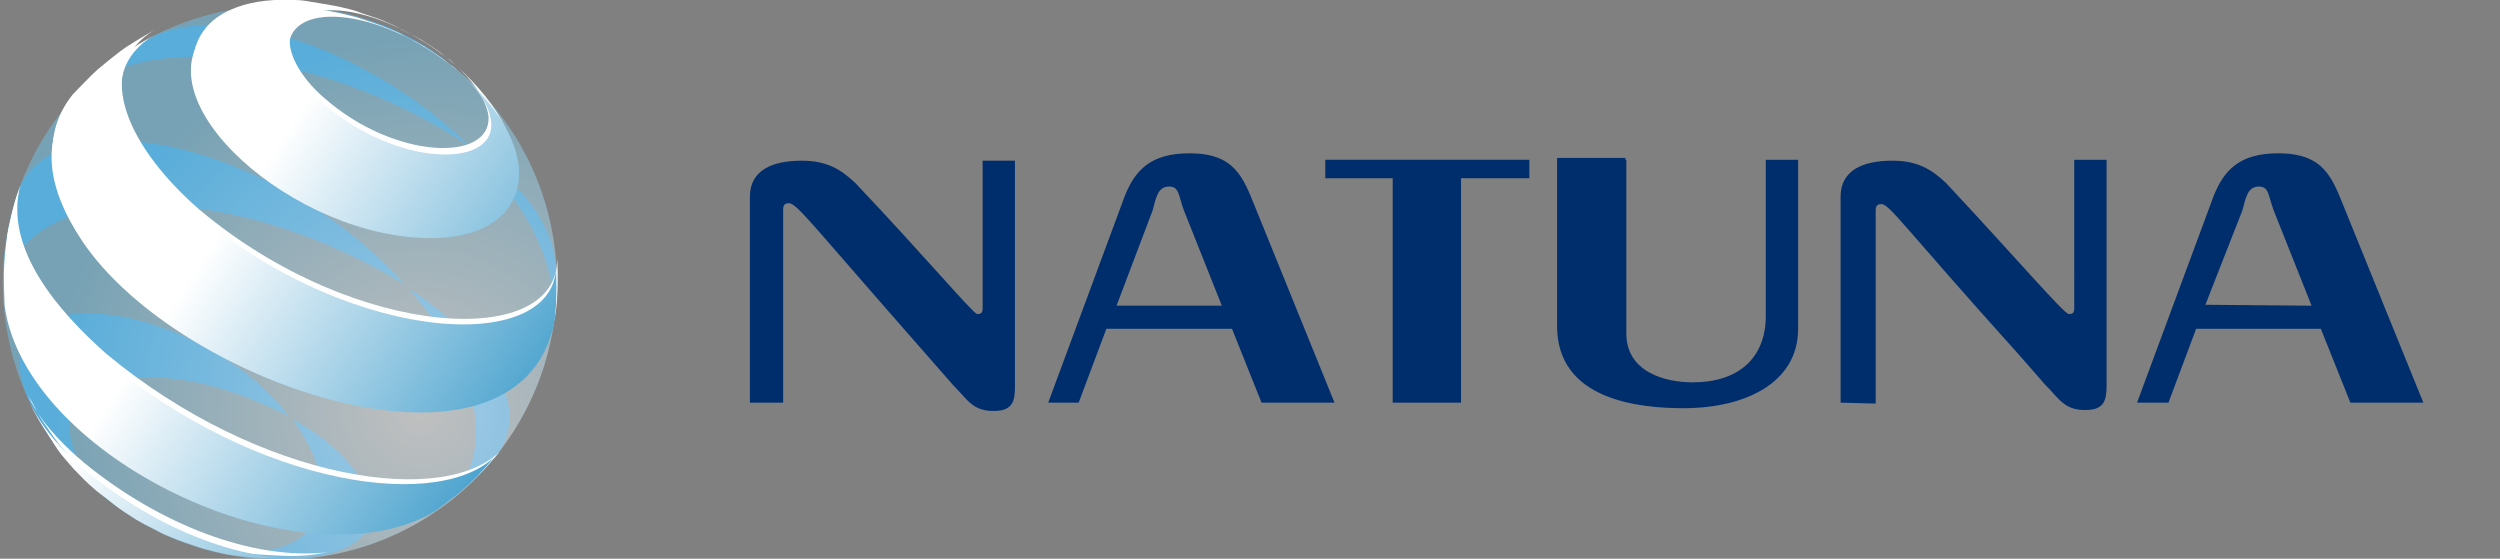 <?xml version="1.0" encoding="utf-8"?>
<!-- Generator: Adobe Illustrator 21.1.0, SVG Export Plug-In . SVG Version: 6.00 Build 0)  -->
<svg version="1.1" id="Layer_1" xmlns="http://www.w3.org/2000/svg" xmlns:xlink="http://www.w3.org/1999/xlink" x="0px" y="0px"
	 viewBox="0 0 270.7 60.5" style="enable-background:new 0 0 270.7 60.5;" xml:space="preserve">
<rect x="0" y="0" width="270.7" height="60.5" fill="#808080" stroke="none"/>
<style type="text/css">
	.st0{enable-background:new    ;}
	.st1{fill:#4597CB;}
	.st2{opacity:0.5;fill:url(#SVGID_1_);enable-background:new    ;}
	.st3{fill:#FFFFFF;}
	.st4{fill:url(#SVGID_2_);}
	.st5{fill:url(#SVGID_3_);}
	.st6{fill:url(#SVGID_4_);}
	.st7{fill:url(#SVGID_5_);}
	.st8{fill:#002E6D;}
</style>
<g>
	<g>
		<g class="st0">
			<path class="st1" d="M32.9,0.7c2.6,0.3,9.2,1.3,15.5,6l-0.6-0.5c-1.4-1-1.4-1-2.1-1.4C44.3,4,44.3,4,43.6,3.7
				c-1.4-0.7-1.4-0.7-2.2-1C40,2.2,40,2.2,39.2,2c-1.6-0.5-1.7-0.5-2.6-0.7c-1.8-0.3-1.9-0.4-2.9-0.5c-0.6,0-1.3-0.1-1.9-0.2
				C32.2,0.7,32.6,0.7,32.9,0.7"/>
			<path class="st1" d="M7.8,10.7c8.1-8.5,29.4-4.2,43.1,5.2c-9.1-9.1-25-16.1-34.2-12l-1.7,1c-2.4,1.5-2.7,1.8-4.5,3.3
				C9.6,8.9,8.5,10,7.8,10.7C7.8,10.8,7.8,10.8,7.8,10.7"/>
			<path class="st1" d="M51.4,16.4c6.2,6.5,9.1,12.8,8.5,18.6c0.2-1.8,0.4-4.1,0.2-6.8C59.6,24.1,56.6,20.1,51.4,16.4L51.4,16.4"/>
			<path class="st1" d="M0.5,30.8c2.3-11.5,24.5-11.5,43.3,0C30.6,15.9,6.3,10,2,20.6c-0.9,3-0.9,3.1-1.2,4.7
				C0.4,28,0.2,29.6,0.5,33C0.4,31.6,0.4,31.4,0.5,30.8"/>
			<path class="st1" d="M44.3,31.3c8.5,9.9,9.6,19.1,2.9,24c0.8-0.6,1.8-1.4,2.6-2c2.1-2,2.4-2.2,3.9-4L54,49
				C59.1,41.1,45.9,32.2,44.3,31.3L44.3,31.3"/>
			<path class="st1" d="M31.7,45.4c7.6,11,0.4,15.6-8.1,14.1c-11.4-2-20.1-12.4-14.1-16.9c3.4-2.5,11.6-2.8,21.8,2.5
				c-7.9-10.6-27.2-15.2-29-6.9c-0.5,2.2,0.4,4.2,0.9,5.3l0.4,0.8c1.1,2,1.2,2.2,2.2,3.6c1.3,1.7,1.4,1.8,2.2,2.8
				c1.3,1.4,1.4,1.5,2.5,2.4c1.4,1.2,1.4,1.2,2.2,1.7c1.4,1,1.4,1,2.1,1.4c1.4,0.8,1.4,0.8,2.1,1.1c1.4,0.7,1.4,0.7,2.2,1
				c1.5,0.6,1.5,0.6,2.3,0.8c1.6,0.5,1.7,0.5,2.6,0.7c1.8,0.3,1.9,0.4,2.9,0.5c2,0.2,2.2,0.2,3.5,0.2c2.2-0.1,2.5-0.1,4.2-0.3
				c9.3-1.8,5.7-9.2-0.9-13.6C32.6,45.9,32.1,45.6,31.7,45.4L31.7,45.4"/>
		</g>
		
			<radialGradient id="SVGID_1_" cx="46.344" cy="578.979" r="40.726" fx="45.476" fy="578.421" gradientTransform="matrix(1 0 0 1 0 -534)" gradientUnits="userSpaceOnUse">
			<stop  offset="0" style="stop-color:#FFFFFF"/>
			<stop  offset="1" style="stop-color:#6EC4E9"/>
		</radialGradient>
		<circle class="st2" cx="30.3" cy="30.6" r="30"/>
		<g class="st0">
			<path class="st3" d="M49.4,7.1c9.9,9,7.4,17.1-1.3,17.9C33.6,26.4,15.7,11.1,22.3,3c0.8-1,3.4-3.3,9.6-3c0.6,0,1.3,0.1,1.8,0.2
				c1.8,0.3,1.9,0.3,2.9,0.5c1.7,0.4,1.7,0.4,2.5,0.7c1.5,0.5,1.5,0.5,2.3,0.8c1.4,0.6,1.4,0.6,2.1,1c1.4,0.7,1.4,0.7,2.1,1.1
				C47,5.2,47,5.2,47.7,5.7l0.6,0.5c0.3,0.2,0.6,0.4,1,0.8c-8.7-7.3-18.6-7.6-17.9-2.1c0.2,1.7,1.6,3.9,3.7,5.7
				c7.6,6.7,18.1,7,17.8,2C52.6,10.5,50.9,8.5,49.4,7.1L49.4,7.1"/>
			<path class="st3" d="M60.1,34.3c-4,18.9-40.5,6.9-51.1-8.9c-4-6-4.4-11.1-1.1-15.2c0.8-0.8,1.8-1.9,2.7-2.7
				c2.2-1.8,2.5-2.1,4.5-3.3l1.7-1c-7.2,4.3-2.6,13.1,4.8,19.5C38.6,37,61.2,38,60.3,27.5C60.4,28.7,60.5,32,60.1,34.3"/>
			<path class="st3" d="M54.3,48.7c-2,2.3-2.2,2.5-3.9,4c-0.8,0.6-1.8,1.4-2.6,2C33.3,63.3,2.9,49,0.6,32.5
				c-0.1-2.7-0.2-4.3,0.3-7.7c0.7-3,0.7-3.1,1.3-4.7c-1.8,6.8,4.1,13.6,9.3,18.2c16.6,13.8,37.1,16.9,43,10.2L54.3,48.7"/>
			<path class="st3" d="M31.1,60.2c-2.2-0.1-2.3-0.1-3.6-0.2c-2-0.3-2-0.3-3-0.5c-1.8-0.4-1.8-0.4-2.6-0.7c-1.6-0.5-1.6-0.5-2.4-0.8
				c-1.5-0.6-1.5-0.6-2.2-1c-1.5-0.7-1.5-0.7-2.2-1.2c-1.4-0.9-1.5-0.9-2.2-1.4c-1.4-1.1-1.5-1.1-2.2-1.8c-1.4-1.3-1.6-1.4-2.6-2.5
				c-1.4-1.6-1.5-1.7-2.3-2.8c-1.3-1.9-1.5-2.1-2.3-3.7L3,42.8c0.8,1.6,2.1,3.9,6.1,7.3c8.3,6.8,18.4,10.6,26.4,9.7
				C33.3,60.2,32.6,60.2,31.1,60.2"/>
		</g>
		<g class="st0">
			
				<linearGradient id="SVGID_2_" gradientUnits="userSpaceOnUse" x1="33.831" y1="543.94" x2="79.334" y2="573.913" gradientTransform="matrix(1 0 0 1 0 -534)">
				<stop  offset="0" style="stop-color:#FFFFFF"/>
				<stop  offset="1" style="stop-color:#007CBA"/>
			</linearGradient>
			<path class="st4" d="M49.7,7.8c10.1,9,7.5,17.1-1.3,17.9c-14.8,1.3-33-13.9-26.3-22c0.8-1,3.4-3.3,9.8-3c0.6,0,1.3,0.1,1.9,0.2
				c1.9,0.3,1.9,0.3,2.9,0.5c1.7,0.4,1.7,0.4,2.6,0.7c1.5,0.5,1.5,0.5,2.3,0.8c1.5,0.6,1.5,0.6,2.2,1c1.4,0.7,1.4,0.7,2.1,1.1
				c1.4,0.9,1.4,0.9,2.1,1.4l0.6,0.5c0.3,0.2,0.6,0.4,1,0.8c-8.8-7.3-18.9-7.6-18.3-2.1c0.2,1.7,1.6,3.9,3.8,5.7
				c7.8,6.7,18.4,7,18.1,2C53,11.1,51.2,9.1,49.7,7.8L49.7,7.8"/>
			
				<linearGradient id="SVGID_3_" gradientUnits="userSpaceOnUse" x1="25.497" y1="556.593" x2="71" y2="586.566" gradientTransform="matrix(1 0 0 1 0 -534)">
				<stop  offset="0" style="stop-color:#FFFFFF"/>
				<stop  offset="1" style="stop-color:#007CBA"/>
			</linearGradient>
			<path class="st5" d="M60,35c-4,18.9-40.5,6.9-51.1-8.9c-4-6-4.4-11.1-1.1-15.2c0.8-0.8,1.8-1.9,2.7-2.7C12.7,6.3,13,6.1,15,4.8
				l1.7-1c-7.2,4.3-2.6,13.1,4.8,19.5c17,14.3,39.6,15.3,38.7,4.8C60.2,29.3,60.4,32.6,60,35"/>
			
				<linearGradient id="SVGID_4_" gradientUnits="userSpaceOnUse" x1="15.555" y1="571.686" x2="61.058" y2="601.659" gradientTransform="matrix(1 0 0 1 0 -534)">
				<stop  offset="0" style="stop-color:#FFFFFF"/>
				<stop  offset="1" style="stop-color:#007CBA"/>
			</linearGradient>
			<path class="st6" d="M53.7,49.3c-2,2.3-2.2,2.5-3.9,4c-0.8,0.6-1.8,1.4-2.6,2C32.9,63.9,2.7,49.6,0.5,33.1
				c-0.1-2.7-0.2-4.3,0.3-7.7c0.6-3,0.7-3.1,1.2-4.7c-1.8,6.8,4.1,13.6,9.3,18.2C27.8,52.7,48.1,55.7,54,49L53.7,49.3"/>
			
				<linearGradient id="SVGID_5_" gradientUnits="userSpaceOnUse" x1="8.811" y1="581.924" x2="54.314" y2="611.897" gradientTransform="matrix(1 0 0 1 0 -534)">
				<stop  offset="0" style="stop-color:#FFFFFF"/>
				<stop  offset="1" style="stop-color:#007CBA"/>
			</linearGradient>
			<path class="st7" d="M30.4,60.5c-2.1-0.1-2.2-0.1-3.5-0.2C25,60.1,25,60.1,24,59.9c-1.7-0.4-1.7-0.4-2.6-0.7
				c-1.5-0.5-1.5-0.5-2.3-0.8c-1.5-0.6-1.5-0.6-2.2-1c-1.4-0.7-1.4-0.7-2.1-1.1c-1.4-0.9-1.4-0.9-2.1-1.4c-1.4-1.1-1.4-1.1-2.2-1.7
				C9.1,52,9,51.8,8,50.8c-1.4-1.6-1.5-1.7-2.2-2.8c-1.2-1.9-1.4-2.1-2.2-3.6l-0.4-0.8c0.8,1.5,2,3.8,5.9,7.2
				c8,6.7,17.8,10.4,25.4,9.6C32.5,60.5,31.8,60.5,30.4,60.5"/>
		</g>
	</g>
	<g>
		<g>
			<path class="st8" d="M81.2,43.6V21.3c0-2.8,2.3-3.9,5.6-3.9c2.7,0,4.2,0.9,5.8,2.4C100,27.6,105.4,34,105.8,34
				c0.3,0,0.6,0,0.6-0.6v-16h3.5v24.4c0,1.6-0.2,2.7-2.3,2.7c-2.3,0-2.8-1.2-4.4-2.8l-2.8-3.2C87.9,24.3,86.3,22,85.4,22
				c-0.5,0-0.6,0.3-0.6,0.7v20.9H81.2z"/>
			<path class="st8" d="M132.3,33.1l-4.1-10.3c-0.6-1.6-0.5-2.6-1.6-2.6c-1.2,0-1.4,1.1-1.8,2.6l-3.9,10.3H132.3z M113.5,43.6
				l8.3-22.4c1.1-2.7,2.7-4.6,7-4.6c4.9,0,5.8,2.6,7.1,5.8l8.6,21.2h-7.9l-3.2-8h-13.6l-3,8H113.5z"/>
			<polygon class="st8" points="143.5,17.3 165.6,17.3 165.6,19.3 158.2,19.3 158.2,43.6 150.8,43.6 150.8,19.3 143.5,19.3 			"/>
			<path class="st8" d="M176.1,17.3v18.8c0,4.2,4.2,5.3,7.2,5.3c4.9,0,7.9-2.6,7.9-7.2V17.3h3.5v18.3c0,5.9-5.8,8.6-12.4,8.6
				c-4.9,0-13.7-0.9-13.7-8.9V17.1h7.4V17.3L176.1,17.3z"/>
			<path class="st8" d="M199.3,43.6V21.3c0-2.8,2.3-3.9,5.6-3.9c2.7,0,4.2,0.9,5.8,2.4c7.4,7.9,12.8,14.2,13.3,14.2
				c0.3,0,0.6,0,0.6-0.6V17.3h3.5v24.4c0,1.6-0.2,2.7-2.3,2.7c-2.3,0-2.8-1.2-4.4-2.8l-2.8-3.2c-12.6-14-14-16.3-14.9-16.3
				c-0.5,0-0.6,0.3-0.6,0.7v20.9L199.3,43.6L199.3,43.6z"/>
			<path class="st8" d="M250.3,33.1l-4.1-10.3c-0.6-1.6-0.5-2.6-1.6-2.6c-1.2,0-1.4,1.1-1.8,2.6L238.8,33L250.3,33.1L250.3,33.1
				L250.3,33.1z M231.4,43.6l8.3-22.4c1.1-2.7,2.7-4.6,7-4.6c4.9,0,5.8,2.6,7.1,5.8l8.6,21.2h-7.9l-3.2-8h-13.5l-3,8H231.4z"/>
		</g>
	</g>
</g>
</svg>

